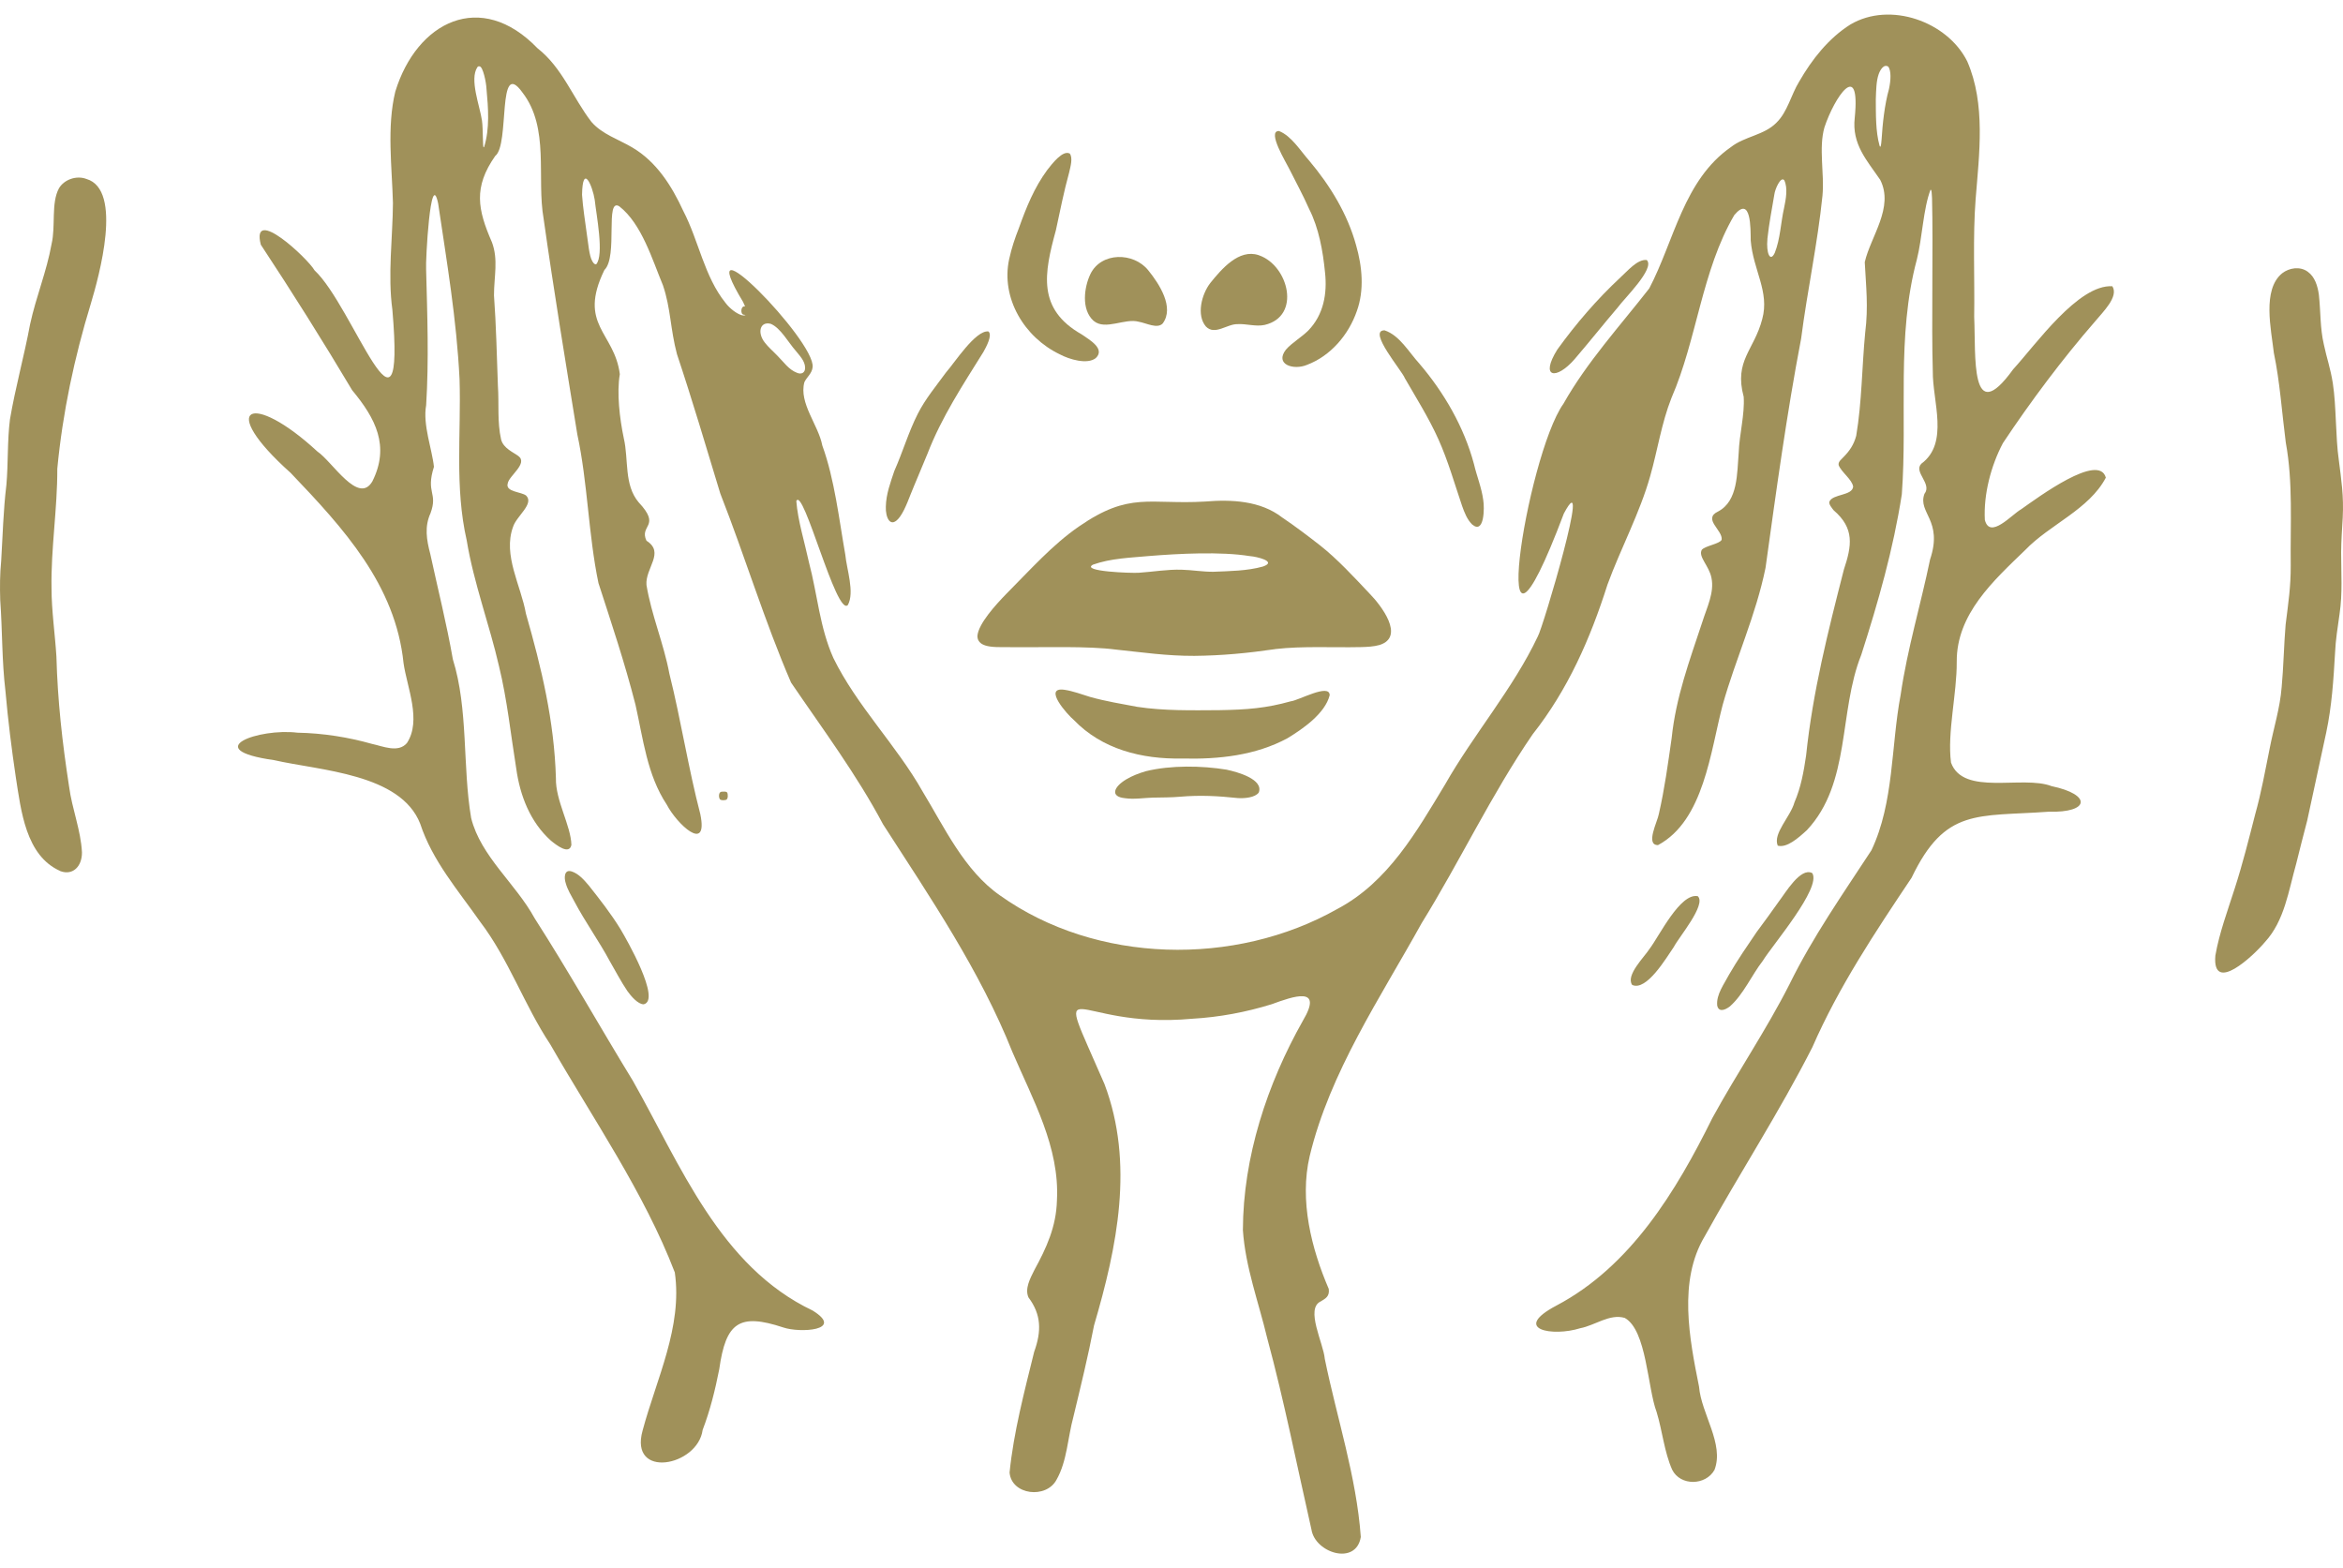 <svg width="127" height="85" viewBox="0 0 127 85" fill="none" xmlns="http://www.w3.org/2000/svg">
<path d="M40.616 16.658C40.674 16.731 40.681 16.923 40.61 17.009C40.513 17.082 40.33 17.095 40.235 17.022C40.145 16.908 40.175 16.608 40.343 16.604C40.435 16.593 40.549 16.596 40.599 16.641L40.616 16.658Z" fill="#A0915A"/>
<path d="M40.29 16.386C37.278 11.42 44.23 18.492 44.047 19.904C44.01 20.249 43.735 20.432 43.601 20.714C43.292 21.851 44.362 23.033 44.572 24.146C45.238 25.975 45.481 28.156 45.819 30.068C45.894 30.861 46.334 32.105 45.957 32.794C45.335 33.44 43.537 26.333 43.164 27.159C43.244 28.212 43.617 29.403 43.845 30.464C44.314 32.242 44.428 34.002 45.171 35.663C46.45 38.273 48.59 40.387 50.01 42.902C51.177 44.816 52.263 47.182 54.2 48.531C59.419 52.25 66.943 52.402 72.485 49.27C75.242 47.812 76.784 45.074 78.33 42.518C79.873 39.803 82.02 37.323 83.353 34.501C83.62 34.072 86.345 24.873 84.767 27.834C80.446 39.296 82.728 24.71 84.745 21.883C86.022 19.62 87.824 17.65 89.396 15.633C90.752 13.049 91.254 9.762 93.822 7.973C94.567 7.387 95.62 7.333 96.287 6.653C96.896 6.063 97.079 5.142 97.525 4.418C98.212 3.226 99.11 2.076 100.3 1.327C102.447 0.059 105.56 1.166 106.634 3.329C107.64 5.644 107.282 8.345 107.088 10.78C106.929 12.821 107.041 15.09 107.009 17.177C107.105 19.254 106.774 23.271 109.119 20.02C110.341 18.688 112.651 15.403 114.497 15.515C114.862 16.081 113.963 16.929 113.582 17.398C111.78 19.469 110.081 21.743 108.567 24.016C107.915 25.246 107.513 26.802 107.586 28.176C107.855 29.261 109.05 27.885 109.555 27.603C110.49 26.946 113.769 24.516 114.145 25.889C113.239 27.616 111.099 28.43 109.775 29.812C108.049 31.478 106.048 33.287 106.063 35.864C106.076 37.595 105.54 39.705 105.753 41.336C106.419 43.166 109.631 42.002 111.207 42.611C113.388 43.067 113.282 44.06 111.039 43.997C107.174 44.277 105.441 43.765 103.614 47.578C101.635 50.534 99.665 53.49 98.24 56.755C96.462 60.256 94.289 63.6 92.395 67.023C90.957 69.432 91.575 72.564 92.095 75.161C92.216 76.636 93.471 78.265 92.933 79.669C92.462 80.522 91.088 80.558 90.638 79.662C90.205 78.679 90.111 77.57 89.796 76.536C89.297 75.223 89.26 72.097 88.069 71.434C87.254 71.191 86.451 71.843 85.654 71.992C84.173 72.461 81.893 72.071 84.364 70.764C88.384 68.644 90.856 64.566 92.817 60.599C94.158 58.146 95.743 55.827 97.006 53.332C98.253 50.79 99.9 48.441 101.441 46.084C102.671 43.485 102.494 40.449 103.022 37.664C103.387 35.158 104.111 32.777 104.619 30.32C105.334 28.189 103.937 27.805 104.311 26.77C104.75 26.217 103.697 25.586 104.147 25.132C105.667 24.01 104.742 21.739 104.765 20.111C104.688 17.588 104.791 13.435 104.724 10.739C104.697 10.459 104.72 10.317 104.645 10.277C104.246 11.306 104.195 12.92 103.9 14.07C102.782 18.251 103.401 22.548 103.086 26.793C102.623 29.777 101.805 32.637 100.888 35.493C99.648 38.596 100.335 42.439 97.941 44.996C97.458 45.438 96.851 45.969 96.36 45.836C96.087 45.171 97.045 44.286 97.267 43.489C97.618 42.68 97.771 41.816 97.898 40.951C98.257 37.5 99.084 34.243 99.945 30.873C100.375 29.586 100.535 28.637 99.39 27.657C99.295 27.532 99.108 27.319 99.164 27.185C99.347 26.763 100.403 26.88 100.449 26.374C100.382 25.978 99.818 25.603 99.663 25.215C99.62 25.017 99.831 24.89 99.945 24.753C100.251 24.441 100.481 24.113 100.614 23.622C100.925 21.782 100.922 19.876 101.101 18.029C101.28 16.621 101.144 15.514 101.077 14.208C101.396 12.819 102.675 11.239 101.915 9.747C101.2 8.696 100.367 7.82 100.535 6.378C100.853 3.163 99.433 5.269 98.892 6.903C98.569 8.035 98.899 9.4 98.785 10.612C98.518 13.217 97.967 15.734 97.629 18.348C96.843 22.451 96.274 26.643 95.699 30.777C95.17 33.367 94.091 35.674 93.379 38.195C92.713 40.714 92.363 44.469 89.872 45.806C89.168 45.812 89.848 44.527 89.917 44.114C90.229 42.747 90.406 41.436 90.61 40.008C90.84 37.799 91.566 35.842 92.274 33.709C92.515 32.934 92.937 32.113 92.767 31.317C92.638 30.656 92.033 30.174 92.246 29.797C92.44 29.581 93.215 29.48 93.32 29.257C93.4 28.742 92.27 28.131 93.127 27.724C94.218 27.155 94.15 25.64 94.244 24.55C94.278 23.534 94.578 22.475 94.515 21.506C93.984 19.536 95.081 18.991 95.521 17.293C95.928 15.803 95.026 14.643 94.896 13.034C94.888 12.415 94.927 10.554 94.005 11.659C92.24 14.671 91.986 18.386 90.599 21.571C90.059 22.938 89.846 24.408 89.447 25.805C88.888 27.801 87.848 29.726 87.133 31.683C86.201 34.615 84.989 37.377 83.077 39.799C80.832 43.072 79.142 46.671 77.058 50.039C74.814 54.094 72.084 58.114 70.99 62.663C70.425 65.077 71.085 67.682 72.024 69.862C72.08 70.282 71.832 70.388 71.585 70.541C70.741 70.933 71.74 72.812 71.809 73.654C72.463 76.853 73.525 80.033 73.761 83.307C73.507 84.877 71.279 84.173 71.085 82.9C70.302 79.456 69.611 75.94 68.685 72.519C68.222 70.582 67.505 68.676 67.37 66.676C67.38 62.712 68.687 58.751 70.62 55.328C71.764 53.406 70.088 54.008 68.933 54.43C67.537 54.863 66.088 55.134 64.62 55.218C57.989 55.828 56.956 52.036 59.867 58.758C61.492 63.059 60.554 67.58 59.301 71.841C58.978 73.516 58.577 75.154 58.181 76.799C57.877 77.91 57.841 79.2 57.27 80.2C56.712 81.258 54.827 81.036 54.723 79.815C54.938 77.647 55.529 75.41 56.056 73.272C56.463 72.145 56.443 71.249 55.748 70.323C55.535 69.845 55.845 69.285 56.065 68.842C56.717 67.647 57.253 66.495 57.29 65.064C57.447 62.179 55.976 59.595 54.878 57.025C53.117 52.605 50.43 48.659 47.864 44.676C46.43 41.974 44.602 39.53 42.878 36.996C41.434 33.653 40.377 30.148 39.044 26.753C38.294 24.281 37.515 21.653 36.693 19.192C36.333 17.837 36.357 16.701 35.935 15.465C35.356 14.078 34.788 12.137 33.571 11.185C32.774 10.683 33.515 13.908 32.761 14.634C31.306 17.62 33.306 17.995 33.597 20.281C33.423 21.284 33.586 22.679 33.814 23.762C34.081 24.914 33.816 26.275 34.617 27.226C35.864 28.553 34.633 28.443 35.041 29.308C36.056 29.948 34.971 30.785 35.041 31.704C35.304 33.321 35.978 34.882 36.282 36.51C36.91 39.024 37.306 41.621 37.961 44.133C38.404 46.301 36.669 44.635 36.144 43.617C35.072 42 34.865 40.056 34.445 38.195C33.855 35.892 33.153 33.81 32.439 31.603C31.89 28.985 31.859 26.169 31.293 23.545C30.663 19.663 30.014 15.738 29.468 11.865C29.074 9.629 29.808 6.939 28.316 5.01C26.929 3.079 27.648 7.844 26.843 8.453C25.651 10.158 25.89 11.351 26.665 13.131C27.02 14.081 26.777 14.981 26.776 16.01C26.891 17.571 26.932 19.343 26.988 20.903C27.056 21.906 26.945 22.863 27.162 23.822C27.285 24.301 27.829 24.516 28.099 24.718C28.634 25.121 27.586 25.788 27.521 26.201C27.377 26.671 28.27 26.651 28.523 26.865C28.964 27.317 27.991 27.973 27.808 28.561C27.248 30.09 28.238 31.734 28.507 33.259C29.347 36.184 30.045 39.084 30.133 42.181C30.105 43.388 30.944 44.742 30.972 45.795C30.86 46.357 30.159 45.808 29.86 45.563C28.733 44.551 28.187 43.117 27.984 41.668C27.685 39.821 27.493 37.933 27.05 36.116C26.535 33.87 25.678 31.603 25.299 29.297C24.637 26.391 25 23.504 24.91 20.563C24.751 17.308 24.223 14.231 23.75 11.03C23.334 9.045 23.059 14.199 23.097 14.598C23.162 17.09 23.252 19.508 23.099 21.965C22.904 23.015 23.431 24.387 23.521 25.304C23.065 26.74 23.749 26.684 23.336 27.816C23.005 28.538 23.117 29.25 23.323 30.027C23.732 31.916 24.213 33.821 24.546 35.732C25.394 38.447 25.063 41.543 25.538 44.337C26.057 46.419 27.952 47.888 28.981 49.774C30.839 52.672 32.507 55.645 34.303 58.579C36.891 63.147 39.018 68.644 44.049 71.034C45.804 72.119 43.358 72.259 42.458 71.951C40.071 71.161 39.343 71.671 38.986 74.215C38.766 75.333 38.49 76.45 38.086 77.505C37.823 79.481 34.086 80.196 34.833 77.533C35.584 74.73 37.003 71.918 36.577 68.967C34.899 64.605 32.144 60.648 29.825 56.603C28.421 54.488 27.575 51.995 26.023 49.957C24.826 48.247 23.44 46.665 22.774 44.641C21.706 41.928 17.355 41.771 14.856 41.201C10.765 40.624 14.036 39.455 16.126 39.713C17.508 39.737 18.901 39.963 20.16 40.32C20.759 40.447 21.581 40.824 22.055 40.277C22.865 39.05 22.06 37.252 21.874 35.944C21.441 31.707 18.626 28.636 15.756 25.633C11.726 22.032 13.62 21.16 17.205 24.473C18.021 25.022 19.424 27.383 20.182 26.094C21.142 24.182 20.361 22.682 19.088 21.149C17.502 18.486 15.838 15.842 14.137 13.263C13.583 11.103 16.695 14.018 17.048 14.651C19.142 16.591 21.995 25.295 21.269 16.794C21.009 14.903 21.287 12.869 21.299 11.006C21.248 9.051 20.959 6.882 21.427 4.963C22.593 1.172 26.058 -0.58 29.134 2.614C30.49 3.678 31.05 5.301 32.058 6.606C32.643 7.28 33.515 7.544 34.271 7.992C35.584 8.765 36.407 10.068 37.035 11.431C37.877 13.047 38.168 14.978 39.324 16.414C39.78 17.03 40.897 17.588 40.294 16.404L40.282 16.382L40.29 16.386ZM25.991 3.596C25.945 3.583 25.905 3.603 25.874 3.643C25.437 4.307 26.01 5.734 26.126 6.543C26.191 7.019 26.156 8.029 26.221 7.982C26.228 7.984 26.236 7.977 26.243 7.962C26.552 6.97 26.466 5.848 26.37 4.821C26.354 4.444 26.176 3.616 26.001 3.6L25.989 3.596H25.991ZM101.824 4.044C101.706 4.388 101.693 4.86 101.676 5.392C101.682 6.186 101.663 7.129 101.88 7.896C101.934 8.048 101.966 7.883 101.99 7.559C102.042 6.726 102.15 5.674 102.389 4.83C102.503 4.306 102.505 3.839 102.358 3.618C102.117 3.445 101.915 3.786 101.833 4.016L101.824 4.046V4.044ZM32.236 10.83C32.118 10.07 31.58 8.821 31.549 10.559C31.597 11.26 31.711 11.962 31.804 12.655C31.885 13.175 31.933 13.855 32.098 14.143C32.146 14.227 32.213 14.343 32.314 14.326C32.762 13.838 32.314 11.594 32.241 10.869L32.234 10.828L32.236 10.83ZM95.801 12.961C95.73 13.693 95.943 14.249 96.199 13.706C96.502 12.95 96.524 12.059 96.703 11.278C96.802 10.8 96.918 10.193 96.714 9.769C96.52 9.536 96.207 10.268 96.177 10.541C96.044 11.329 95.889 12.124 95.803 12.922L95.799 12.961H95.801ZM41.758 17.547C41.192 17.416 41.041 18.036 41.449 18.559C41.649 18.823 41.916 19.045 42.144 19.286C42.493 19.633 42.745 20.029 43.194 20.204C43.442 20.315 43.651 20.199 43.64 19.921C43.629 19.558 43.339 19.274 43.119 18.998C42.734 18.563 42.308 17.773 41.784 17.555L41.759 17.547H41.758Z" fill="#A0915A"/>
<path d="M69.112 35.185C67.614 35.403 66.242 35.534 64.738 35.549C63.239 35.554 61.937 35.36 60.49 35.209C58.972 35.009 56.625 35.093 54.897 35.08C54.205 35.046 52.968 35.226 52.981 34.458C53.043 33.793 53.978 32.774 54.55 32.184C55.833 30.897 57.047 29.525 58.479 28.539C61.243 26.626 62.283 27.364 65.317 27.185C66.753 27.065 68.326 27.138 69.496 28.046C70.202 28.522 70.854 29.017 71.53 29.543C72.482 30.288 73.416 31.304 74.236 32.174C74.852 32.8 76.178 34.509 74.785 34.957C74.466 35.05 74.103 35.065 73.758 35.074C72.243 35.108 70.619 35.009 69.14 35.179L69.112 35.183V35.185ZM67.737 30.141C66.186 29.887 63.877 30.008 62.309 30.135C61.237 30.234 60.221 30.259 59.246 30.604C58.544 30.976 61.347 31.073 61.724 31.045C62.527 30.991 63.282 30.854 64.059 30.88C64.609 30.892 65.19 30.996 65.767 30.991C66.643 30.953 67.599 30.948 68.456 30.707C69.263 30.432 68.087 30.165 67.773 30.145L67.739 30.139L67.737 30.141Z" fill="#A0915A"/>
<path d="M3.263 47.209C1.387 46.376 1.14 43.922 0.856 42.122C0.63 40.6 0.434 39.035 0.296 37.468C0.096 35.775 0.135 34.245 0.012 32.52C-0.01 31.794 -0.006 31.114 0.064 30.404C0.147 29.041 0.178 27.672 0.346 26.288C0.451 25.108 0.391 23.893 0.541 22.724C0.838 20.982 1.308 19.312 1.633 17.568C1.954 16.085 2.528 14.722 2.795 13.23C3.026 12.248 2.759 11.017 3.196 10.205C3.478 9.729 4.147 9.493 4.688 9.701C6.679 10.285 5.362 14.991 4.925 16.453C4.029 19.383 3.396 22.358 3.106 25.403C3.114 27.586 2.754 29.749 2.793 31.889C2.793 33.082 2.981 34.354 3.058 35.584C3.125 38.006 3.372 40.208 3.745 42.634C3.906 43.851 4.384 44.998 4.443 46.206C4.445 46.97 3.945 47.455 3.289 47.222L3.265 47.214L3.263 47.209Z" fill="#A0915A"/>
<path d="M125.097 14.735C125.474 15.003 125.627 15.502 125.692 15.973C125.795 16.919 125.754 17.778 125.961 18.667C126.112 19.392 126.32 19.95 126.45 20.783C126.641 22.023 126.592 23.689 126.772 24.927C126.904 25.985 127.048 26.884 126.985 28.064C126.947 28.682 126.904 29.335 126.899 29.939C126.899 31.033 126.981 32.166 126.813 33.281C126.718 33.978 126.6 34.667 126.57 35.373C126.486 36.844 126.394 38.267 126.092 39.698C125.748 41.298 125.403 42.874 125.061 44.471C124.852 45.251 124.662 46.032 124.462 46.82C124.047 48.284 123.832 49.908 122.766 51.064C122.159 51.793 119.903 53.921 120.081 51.796C120.296 50.558 120.751 49.352 121.13 48.159C121.556 46.839 121.898 45.475 122.241 44.133C122.57 42.967 122.779 41.785 123.02 40.596C123.239 39.455 123.586 38.398 123.676 37.234C123.771 36.26 123.806 34.801 123.89 33.855C124.04 32.646 124.17 31.827 124.167 30.645C124.139 28.411 124.299 26.159 123.898 23.98C123.691 22.383 123.58 20.691 123.252 19.128C123.11 17.868 122.606 15.7 123.704 14.811C124.088 14.514 124.663 14.428 125.072 14.716L125.093 14.731L125.097 14.735Z" fill="#A0915A"/>
<path d="M57.712 37.39C58.16 37.457 58.651 37.64 59.097 37.778C59.928 38.01 60.8 38.154 61.641 38.312C63.092 38.533 64.61 38.501 66.094 38.492C67.594 38.467 68.638 38.385 69.964 38.012C70.384 37.971 72.072 37.016 72.074 37.683C71.82 38.686 70.599 39.519 69.784 40.015C68.059 40.945 66.066 41.164 64.078 41.113C61.878 41.156 59.73 40.609 58.203 39.022C57.863 38.742 56.509 37.224 57.687 37.386L57.712 37.39Z" fill="#A0915A"/>
<path d="M69.333 7.104C70.003 7.368 70.492 8.18 70.961 8.705C72.098 10.055 73.038 11.592 73.506 13.293C73.837 14.443 73.958 15.722 73.547 16.858C73.103 18.144 72.128 19.293 70.84 19.778C70.113 20.081 69.079 19.754 69.703 18.949C70.025 18.578 70.565 18.269 70.92 17.909C71.742 17.058 71.951 15.915 71.82 14.753C71.708 13.618 71.49 12.367 70.959 11.325C70.638 10.593 70.24 9.866 69.882 9.151C69.725 8.82 68.662 7.101 69.318 7.101L69.333 7.104Z" fill="#A0915A"/>
<path d="M57.988 8.326C58.163 8.567 58.021 9.04 57.952 9.35C57.674 10.351 57.455 11.451 57.233 12.481C56.596 14.814 56.204 16.75 58.637 18.128C59.067 18.425 59.922 18.907 59.396 19.409C58.94 19.772 57.963 19.484 57.435 19.2C55.532 18.287 54.24 16.166 54.701 14.044C54.836 13.43 55.015 12.905 55.228 12.362C55.635 11.223 56.062 10.171 56.761 9.219C57.035 8.866 57.603 8.129 57.976 8.319L57.984 8.326H57.988Z" fill="#A0915A"/>
<path d="M68.249 13.84C69.844 14.395 70.546 17.149 68.546 17.612C68.07 17.716 67.539 17.537 67.073 17.569C66.507 17.558 65.846 18.198 65.364 17.696C64.841 17.082 65.129 15.95 65.607 15.334C66.21 14.589 67.151 13.474 68.221 13.829L68.251 13.838L68.249 13.84Z" fill="#A0915A"/>
<path d="M75.049 17.905C75.863 18.174 76.36 19.08 76.935 19.709C78.279 21.282 79.359 23.151 79.895 25.154C80.053 25.829 80.305 26.419 80.397 27.096C80.47 27.52 80.462 28.981 79.799 28.43C79.519 28.155 79.381 27.782 79.251 27.421C78.829 26.18 78.496 24.988 77.966 23.806C77.452 22.658 76.765 21.571 76.147 20.497C76.005 20.107 74.123 17.922 75.032 17.905H75.047H75.049Z" fill="#A0915A"/>
<path d="M53.579 17.967C53.809 18.165 53.447 18.824 53.305 19.076C52.194 20.861 51.034 22.617 50.274 24.591C50.037 25.181 49.77 25.78 49.533 26.368C49.305 26.897 49.092 27.573 48.782 28.008C48.265 28.712 47.99 28.038 48.016 27.465C48.027 26.781 48.276 26.128 48.477 25.524C48.929 24.509 49.243 23.425 49.744 22.436C50.16 21.614 50.739 20.927 51.28 20.184C51.743 19.663 52.877 17.89 53.57 17.965L53.579 17.971V17.967Z" fill="#A0915A"/>
<path d="M59.27 17.383C58.6 16.774 58.76 15.57 59.109 14.845C59.696 13.656 61.44 13.662 62.236 14.646C62.84 15.389 63.67 16.666 63.022 17.534C62.723 17.841 62.127 17.505 61.724 17.439C60.983 17.23 59.92 17.917 59.292 17.4L59.27 17.383Z" fill="#A0915A"/>
<path d="M66.511 41.724C67.062 41.84 68.504 42.237 68.231 42.956C68.031 43.234 67.453 43.281 67.098 43.257C66.022 43.143 65.059 43.089 63.964 43.184C63.511 43.227 62.969 43.221 62.474 43.233C61.989 43.248 61.464 43.337 60.973 43.263C60.162 43.182 60.362 42.654 61.044 42.245C61.37 42.049 61.731 41.914 62.095 41.804C63.46 41.466 65.154 41.5 66.478 41.716L66.51 41.722L66.511 41.724Z" fill="#A0915A"/>
<path d="M98.233 47.326C98.741 48.129 96.058 51.242 95.554 52.073C94.943 52.859 94.514 53.884 93.772 54.545C93.447 54.794 93.149 54.842 93.079 54.499C93.02 53.901 93.46 53.33 93.731 52.811C94.183 52.028 94.702 51.276 95.21 50.529C95.612 49.995 96.03 49.408 96.43 48.848C96.773 48.406 97.587 47.001 98.222 47.319L98.231 47.328L98.233 47.326Z" fill="#A0915A"/>
<path d="M30.981 47.231C31.375 47.359 31.659 47.696 31.922 48.004C32.501 48.736 33.119 49.524 33.621 50.342C33.958 50.9 35.853 54.215 34.891 54.435C34.585 54.435 34.213 54.007 34.006 53.716C33.651 53.19 33.373 52.646 33.061 52.112C32.469 51.005 31.724 49.98 31.134 48.863C30.957 48.534 30.759 48.22 30.662 47.858C30.576 47.602 30.57 47.117 30.962 47.227L30.981 47.233V47.231Z" fill="#A0915A"/>
<path d="M89.262 14.097C89.727 14.548 88.02 16.199 87.703 16.647C86.888 17.603 86.179 18.5 85.35 19.467C84.345 20.623 83.452 20.481 84.416 18.942C85.424 17.546 86.558 16.227 87.833 15.038C88.218 14.692 88.745 14.048 89.252 14.091L89.262 14.095V14.097Z" fill="#A0915A"/>
<path d="M92.036 48.585C92.489 49.047 91.001 50.794 90.727 51.327C90.338 51.887 89.253 53.745 88.471 53.385C88.103 52.862 89.134 51.872 89.416 51.424C89.935 50.746 91.072 48.38 92.026 48.576L92.037 48.583L92.036 48.585Z" fill="#A0915A"/>
<path d="M39.414 42.953C39.461 43.027 39.48 43.313 39.354 43.354C39.254 43.378 39.108 43.393 39.024 43.326C38.944 43.212 38.944 42.911 39.125 42.911C39.222 42.902 39.347 42.898 39.397 42.938L39.412 42.953H39.414Z" fill="#A0915A"/>
</svg>
